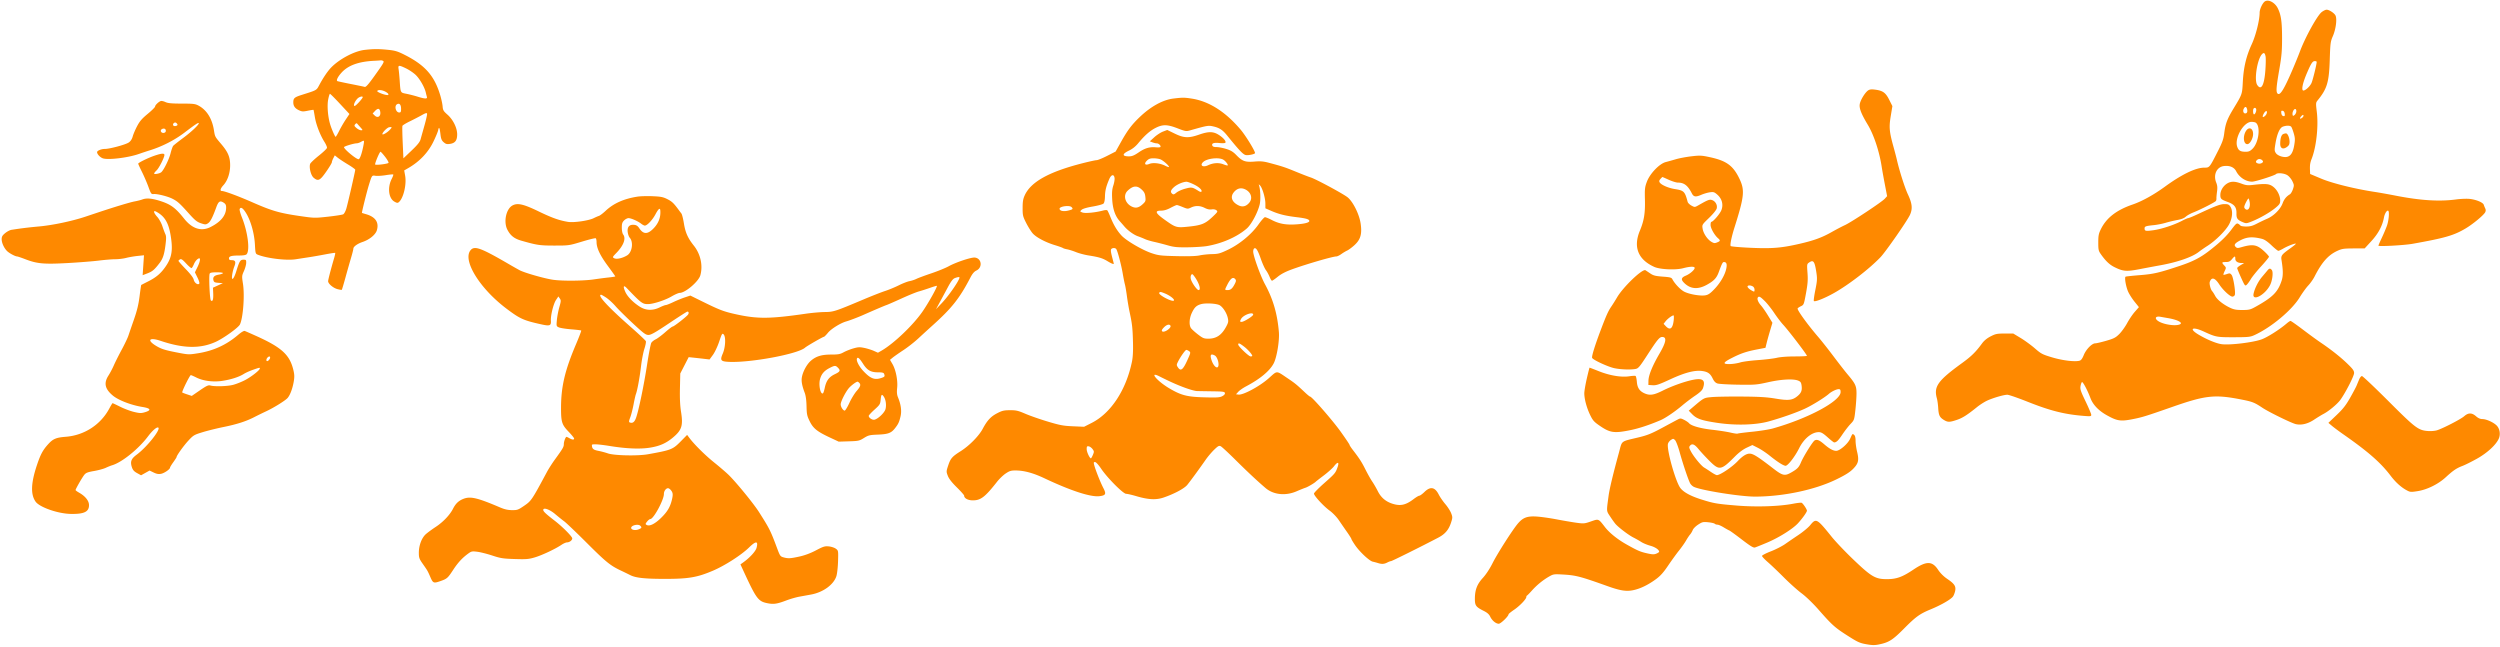 <svg xmlns="http://www.w3.org/2000/svg" width="1256" height="325" fill="none"><path fill="#FE8900" fill-rule="evenodd" d="M1137.94.674c-1.19.708-2.7 3.901-2.7 5.706 0 3.765-1.91 11.401-3.95 15.815-2.77 5.981-4.1 11.588-4.49 18.832-.34 6.462-.25 6.192-4.74 13.617-3.14 5.185-4.01 7.53-4.61 12.368-.35 2.789-.95 4.523-2.9 8.37-4.55 8.983-4.44 8.843-7.07 8.843-4.37 0-11.3 3.345-19.91 9.618-5.56 4.043-11.43 7.291-16.07 8.88-8.16 2.795-13.21 6.707-16.01 12.393-1.13 2.306-1.31 3.247-1.31 6.713 0 3.642.12 4.21 1.29 5.87 2.39 3.397 4.33 5.248 6.78 6.471 4.4 2.202 6.07 2.338 12.76 1.043 3.27-.635 7.89-1.5 10.26-1.924 8.7-1.558 16.14-4.14 19.42-6.746.91-.717 2.85-2.071 4.33-3.008 4.19-2.668 9.39-7.88 10.97-10.994 1.65-3.241 1.87-6.729.55-8.733-.7-1.067-1.17-1.27-2.93-1.27-2.14 0-4.61.928-13.3 4.994-2.41 1.127-4.63 2.049-4.94 2.05-.3 0-1.72.612-3.14 1.358-3.92 2.06-10.28 4.152-14.32 4.714-3.92.545-4.47.434-4.47-.904 0-1.03.59-1.239 4.7-1.653 1.68-.17 4.35-.7 5.94-1.179 1.6-.479 4.24-1.112 5.88-1.405 1.94-.348 3.39-.918 4.15-1.638.65-.608 2.34-1.559 3.76-2.115 3.61-1.411 10.97-5.161 11.4-5.803.19-.292.31-.849.27-1.236-.04-.388.09-1.917.29-3.399.28-2.083.19-3.139-.42-4.657-1.54-3.856.26-7.753 3.8-8.228 2.93-.393 5.19.544 6.24 2.59 1.6 3.105 4.87 5.242 8.04 5.242 1.55 0 11.2-3.06 11.95-3.789.79-.773 4.08-.473 5.69.52.85.527 1.99 1.873 2.54 2.998.92 1.913.94 2.172.29 4.09-.39 1.128-1.06 2.261-1.5 2.52-1.77 1.052-2.92 2.46-3.66 4.505-1.07 2.963-4.44 6.348-7.72 7.755a94.292 94.292 0 0 0-5.34 2.543c-2.02 1.057-3.3 1.396-5.26 1.396-1.42 0-2.72-.21-2.88-.467-.15-.257-.67-.674-1.14-.926-.73-.389-1.23.036-3.26 2.758-2.68 3.611-5.92 6.698-11.52 11.008-4.29 3.29-8.01 5.203-14.17 7.267-10.74 3.597-13.49 4.243-20.41 4.787-3.74.294-6.99.646-7.21.783-.61.377.13 4.792 1.23 7.394.55 1.276 2 3.573 3.23 5.107l2.24 2.787-2.05 2.34c-1.13 1.287-2.87 3.849-3.86 5.693-1 1.845-2.77 4.305-3.93 5.467-1.83 1.831-2.71 2.285-6.58 3.405-2.46.711-4.94 1.292-5.52 1.291-1.65-.001-4.59 2.996-5.76 5.882-.76 1.868-1.36 2.657-2.17 2.86-2.45.615-8.49-.127-13.7-1.683-4.92-1.47-5.54-1.792-8.69-4.53-1.87-1.621-5.08-3.963-7.13-5.204l-3.74-2.256-4.3.005c-3.84.005-4.58.154-7.05 1.414-1.817.929-3.282 2.126-4.301 3.516-3.186 4.346-5.341 6.467-10.031 9.874-12.298 8.934-14.343 11.817-12.665 17.853.256.92.547 3.053.647 4.74.216 3.654.701 4.687 2.81 5.99 1.986 1.226 2.893 1.226 6.54-.002 2.885-.971 5.184-2.431 10.207-6.483 1.42-1.145 3.69-2.589 5.044-3.209 3.059-1.398 8.379-2.942 10.139-2.942.73 0 5.27 1.572 10.11 3.494 11.43 4.547 18.49 6.334 28.16 7.124 3.53.287 3.88.24 3.88-.52 0-.46-1.28-3.494-2.84-6.742-2.46-5.101-2.81-6.146-2.55-7.68.17-.977.49-1.89.72-2.031.46-.285 2.77 4.06 4.24 7.983 1.26 3.384 4.11 6.369 8.3 8.7 5.13 2.855 6.89 3.125 12.81 1.963 4.93-.965 6.72-1.518 19.97-6.157 16.81-5.885 21.36-6.374 34.77-3.742 5.54 1.085 6.57 1.49 10.58 4.161 3.21 2.144 14.73 7.774 16.82 8.222 2.83.611 6.01-.173 9.15-2.26 1.61-1.072 3.74-2.373 4.73-2.89 2.68-1.399 6.92-4.937 8.45-7.054 2.6-3.591 6.9-11.99 6.9-13.474 0-1.188-.62-2.049-3.39-4.722-3.5-3.377-8.25-7.125-13.49-10.658-1.66-1.119-5.63-4.009-8.81-6.423-3.19-2.414-6-4.389-6.25-4.389s-1.15.6-2 1.334c-3.41 2.946-9.49 6.804-12.47 7.918-4.22 1.57-16 3.002-20.12 2.443-2.73-.369-7.61-2.399-11.72-4.874-4.95-2.976-2.97-4.109 2.65-1.519 6.15 2.831 6.59 2.917 15.21 2.9 7.23-.013 8.21-.114 10.28-1.056 8.42-3.825 18.87-12.54 22.79-19.006 1.3-2.128 3.22-4.798 4.29-5.933 1.06-1.135 2.48-3.142 3.15-4.46 3.63-7.157 6.81-10.767 11.36-12.898 2.38-1.108 3.22-1.238 8.25-1.266l5.6-.032 3.32-3.618c3.49-3.784 5.57-7.677 6.35-11.883.39-2.087 1.6-3.932 2.19-3.344.6.6.21 4.909-.67 7.4-.5 1.421-1.67 4.196-2.61 6.168-.93 1.972-1.69 3.734-1.69 3.917 0 .522 12.97-.182 17.15-.93 16.49-2.953 20.76-4.196 26.82-7.815 3.57-2.134 8.85-6.521 9.66-8.019.34-.653.36-1.264.03-1.949-.26-.548-.6-1.378-.75-1.843-.36-1.131-3.66-2.521-6.92-2.918-1.49-.181-4.57-.065-7.05.265-8.32 1.108-17.77.521-30.01-1.864-3.75-.73-8.51-1.582-10.58-1.894-10.02-1.511-21.51-4.352-27.07-6.693l-5.59-2.352-.07-1.71c-.12-2.714.06-3.928.85-5.935 2.33-5.953 3.47-16.312 2.57-23.586-.53-4.345-.51-4.61.41-5.745 4.78-5.872 5.73-9.046 6.1-20.441.27-8.38.37-9.104 1.59-11.93 1.51-3.475 2.15-8.677 1.27-10.316-.66-1.243-3.19-2.871-4.45-2.873-.49-.001-1.59.527-2.44 1.173-2.24 1.706-8.31 12.695-10.98 19.88-.74 1.978-2.43 6.123-3.76 9.212-4.19 9.75-6.16 12.934-7.38 11.929-.92-.77-.78-3.038.79-12.073 1.18-6.861 1.4-9.379 1.4-15.965-.01-8.132-.5-11.552-2.14-14.856-1.43-2.878-4.59-4.597-6.43-3.5zM183.12 25.079c-5.103.596-12.702 4.622-16.801 8.9-1.772 1.851-3.996 5.141-5.943 8.796-1.408 2.64-1.115 2.476-8.578 4.836-3.807 1.204-4.386 1.675-4.441 3.616-.055 1.952.77 3.182 2.773 4.132 1.557.739 2.095.77 4.531.268 1.519-.314 2.806-.505 2.859-.425.052.08.35 1.7.662 3.6.629 3.83 2.655 9.085 4.822 12.499.78 1.228 1.352 2.575 1.271 2.993-.081.419-1.936 2.187-4.123 3.93-2.186 1.743-4.129 3.583-4.317 4.09-.647 1.748.336 5.767 1.695 6.936 2.275 1.955 3.2 1.519 6.35-2.992 1.564-2.24 2.843-4.363 2.843-4.719 0-.356.331-1.287.736-2.069l.735-1.421 1.497 1.2c.823.66 3.135 2.186 5.138 3.39 2.003 1.205 3.642 2.391 3.642 2.637 0 .746-3.739 17.026-4.495 19.567-.388 1.306-1.086 2.578-1.551 2.826-.465.249-3.913.788-7.664 1.199-6.756.74-6.89.736-14.763-.42-9.638-1.414-13.544-2.558-23.125-6.772-7.141-3.141-14.081-5.712-15.42-5.712-1.072 0-.741-1.252.768-2.903 2.109-2.307 3.399-6.108 3.397-10.01-.001-4.123-1.039-6.604-4.447-10.63-3.259-3.848-3.16-3.66-3.708-7.06-.937-5.81-3.606-10.066-7.704-12.283-1.67-.904-2.613-1.018-8.459-1.025-5.084-.006-6.947-.18-8.199-.771-.89-.42-1.948-.649-2.35-.51-1.103.386-2.844 2.078-2.844 2.766 0 .335-1.663 1.984-3.695 3.664-2.915 2.41-4.048 3.728-5.361 6.235-.915 1.75-1.901 4.068-2.19 5.152-.343 1.287-1.017 2.322-1.942 2.98-1.523 1.084-9.572 3.265-12.047 3.265-1.785 0-3.9.876-3.9 1.615 0 .97 1.362 2.478 2.764 3.058 2.422 1.002 12.64-.195 18.146-2.125a177.31 177.31 0 0 1 5.406-1.801c6.226-1.903 12.588-5.142 17.622-8.972 5.287-4.023 6.832-5.06 7.112-4.78.493.492-3.39 4.22-7.777 7.471-2.477 1.836-4.745 3.629-5.039 3.984-.294.356-.888 2.054-1.32 3.773-.765 3.042-3.425 8.439-4.667 9.469-.852.706-3.582 1.207-3.582.657 0-.246.556-.958 1.236-1.585 1.219-1.124 3.934-6.475 3.934-7.755 0-.917-1.419-.826-4.785.307-3.32 1.117-8.37 3.58-8.38 4.086-.005.19.836 2.036 1.869 4.102 1.032 2.066 2.493 5.447 3.246 7.513 1.302 3.573 1.435 3.75 2.712 3.641 1.781-.154 6.981 1.153 9.332 2.343 2.572 1.304 3.645 2.262 8.11 7.241 3.238 3.61 4.242 4.43 6.233 5.091 2.21.733 2.454.734 3.56.01 1.199-.785 2.258-2.829 4.142-7.994 1.127-3.087 1.89-3.558 3.773-2.325.93.609 1.2 1.175 1.192 2.495-.023 3.85-2.617 7.077-7.794 9.694-4.678 2.365-9.23.933-13.307-4.188-4.202-5.276-6.564-7.071-11.444-8.695-4.537-1.51-7.366-1.787-9.59-.939-.727.278-2.482.721-3.898.984-2.192.406-9.865 2.718-17.866 5.382-1.163.387-4.23 1.41-6.814 2.274-6.68 2.232-16.418 4.286-23.261 4.907-5.164.469-8.816.915-13.875 1.697-.783.12-2.21.868-3.172 1.66-1.406 1.159-1.75 1.762-1.75 3.07 0 1.903 1.323 4.694 2.891 6.101 1.195 1.072 3.98 2.533 4.828 2.533.29 0 2.187.639 4.218 1.42 5.868 2.258 9.258 2.563 21.169 1.907 5.699-.314 12.785-.875 15.746-1.245 2.962-.371 6.671-.674 8.243-.674s4.012-.297 5.424-.661c1.41-.363 4.009-.812 5.773-.997l3.207-.337-.336 5.008-.335 5.008 2.532-.975c2.393-.92 3.43-1.813 5.952-5.117 1.68-2.202 2.375-4.294 2.97-8.936.438-3.406.43-4.576-.035-5.577-.324-.697-1.01-2.534-1.523-4.082-.514-1.548-1.653-3.608-2.53-4.58-1.905-2.106-2.193-3.519-.54-2.644 4.095 2.166 6.09 5.354 7.15 11.423 1.325 7.596.793 11.343-2.256 15.87-2.384 3.542-4.754 5.608-8.77 7.646-1.938.984-3.585 1.831-3.659 1.883-.074.051-.448 2.603-.832 5.671-.515 4.113-1.258 7.182-2.829 11.683a802.865 802.865 0 0 0-2.818 8.184c-.379 1.144-1.896 4.314-3.372 7.043-1.477 2.73-3.234 6.231-3.906 7.781-.671 1.549-1.891 3.862-2.71 5.14-2.44 3.8-1.802 6.715 2.198 10.061 2.8 2.343 9.215 4.812 14.868 5.723 4.2.677 4.63 1.651 1.177 2.664-1.82.534-2.565.511-5.4-.165-1.81-.432-4.925-1.6-6.922-2.596-1.997-.996-3.73-1.81-3.85-1.81-.119 0-.872 1.227-1.672 2.729-4.325 8.106-12.56 13.439-21.861 14.157-4.815.371-6.403 1.041-8.83 3.726-2.68 2.964-3.818 5.073-5.605 10.378-3.064 9.099-3.283 14.862-.703 18.497 1.977 2.784 11.108 5.993 17.487 6.144 6.877.164 9.422-1.07 9.332-4.524-.056-2.126-1.914-4.418-4.985-6.149-.969-.547-1.762-1.138-1.762-1.315 0-.544 3.348-6.374 4.405-7.672.815-.999 1.717-1.349 4.888-1.893 2.14-.368 4.782-1.088 5.874-1.6 1.092-.512 2.514-1.084 3.16-1.271 4.881-1.411 13.25-8.131 18.032-14.479 2.35-3.12 4.633-5.038 5.256-4.415 1.113 1.112-5.953 9.896-10.912 13.564-2.776 2.054-3.328 3.501-2.408 6.305.459 1.396 1.09 2.109 2.607 2.945l2.002 1.103 2.135-1.193 2.137-1.193 2.027.984c1.497.727 2.47.902 3.72.668 1.662-.312 4.54-2.301 4.54-3.138 0-.235.74-1.456 1.644-2.714.905-1.259 1.645-2.417 1.645-2.575 0-.747 3.549-5.697 5.918-8.254 2.508-2.706 2.885-2.929 7.175-4.243 2.491-.763 7.261-1.941 10.599-2.618 6.578-1.335 11.258-2.843 15.311-4.936a218.757 218.757 0 0 1 6.109-2.985c3.65-1.71 9.101-5.073 10.512-6.486 1.233-1.234 2.519-4.48 3.163-7.979.462-2.514.46-3.688-.01-5.785-1.777-7.937-5.729-11.645-18.612-17.466-2.836-1.28-5.491-2.446-5.9-2.59-.464-.164-1.762.605-3.451 2.046-5.839 4.978-12.322 7.935-20.096 9.165-4.708.746-4.746.744-11.235-.538-5.227-1.032-7.09-1.623-9.454-2.996-5.147-2.99-3.952-4.697 1.907-2.723 11.504 3.876 20.016 4.032 27.742.507 3.973-1.812 11.377-7.133 12.145-8.728 1.591-3.303 2.438-14.566 1.533-20.378-.602-3.867-.586-4.084.472-6.437.602-1.339 1.114-3.174 1.138-4.078.04-1.518-.063-1.643-1.349-1.643-1.632 0-2.059.684-3.644 5.841-1.281 4.169-2.567 5.202-2.032 1.632.188-1.25.662-3.073 1.053-4.051.913-2.277.554-3.187-1.254-3.187-1.082 0-1.425-.213-1.425-.884 0-1.11 1.219-1.449 5.23-1.457 2.083-.005 3.294-.224 3.658-.662 1.715-2.065.544-11.168-2.373-18.446-.776-1.939-1.298-3.822-1.158-4.186.508-1.323 1.661-.6 3.276 2.057 2.342 3.852 4.1 10.138 4.404 15.749.241 4.437.298 4.633 1.478 5.099 4.627 1.829 14.388 2.997 19.005 2.275 1.853-.29 4.85-.75 6.659-1.022 1.809-.271 5.475-.912 8.147-1.424 2.671-.512 4.938-.85 5.038-.751.099.1-.127 1.226-.503 2.503-1.608 5.468-3.049 11.007-3.049 11.721 0 1.252 2.521 3.397 4.673 3.977 1.1.295 2.091.448 2.201.338.11-.11.95-2.923 1.866-6.252a602.88 602.88 0 0 1 2.807-9.878c.628-2.104 1.141-4.149 1.141-4.544 0-1.011 2.014-2.476 4.609-3.352 3.505-1.184 6.526-3.657 7.196-5.891 1.176-3.922-.699-6.715-5.418-8.066-1.057-.303-1.99-.598-2.071-.655-.175-.121 2.436-10.631 3.49-14.048 1.505-4.882 1.507-4.885 3.289-4.596.887.144 3.211.003 5.165-.312 1.954-.315 3.657-.469 3.783-.343.127.126-.226 1.122-.783 2.213-2.192 4.294-1.568 9.723 1.309 11.397 1.273.741 1.664.791 2.267.291 2.311-1.916 3.977-8.891 3.177-13.299l-.477-2.633 2.152-1.246c5.562-3.222 9.859-7.74 12.481-13.124 1.182-2.43 2.278-5.056 2.434-5.837.399-1.992.749-1.377 1.149 2.016.279 2.363.59 3.129 1.639 4.03 1.078.927 1.613 1.062 3.21.812 2.544-.4 3.537-1.722 3.55-4.725.014-3.28-2.043-7.463-4.91-9.985-1.958-1.722-2.255-2.23-2.403-4.114-.094-1.182-.621-3.67-1.173-5.53-2.908-9.797-7.573-15.131-17.757-20.301-3.578-1.817-4.859-2.212-8.37-2.58-4.705-.495-7.493-.488-11.949.033zm955.12 3.382c.15.843.1 3.973-.13 6.957-.56 7.5-2.12 10.259-4.09 7.248-1.64-2.498.04-13.077 2.46-15.495.93-.93 1.41-.58 1.76 1.29zM192.287 30.51c.968.371.676.903-4.292 7.836-2.891 4.035-4.179 5.476-4.748 5.312-.43-.123-3.636-.787-7.125-1.475-3.49-.69-6.483-1.337-6.653-1.44-.614-.37.218-2.095 1.974-4.087 3.334-3.785 8.657-5.74 16.662-6.117 1.55-.073 2.961-.173 3.133-.222.173-.049.645.038 1.049.193zm971.613.573c0 1.279-1.98 9.31-2.63 10.691-.99 2.08-3.86 4.386-4.39 3.528-.57-.924.22-4.149 2.08-8.5 2.16-5.043 2.86-6.104 4.01-6.104.51 0 .93.173.93.385zm-959.818 3.325c1.551.749 3.712 2.222 4.803 3.273 1.999 1.926 4.42 6.143 5.02 8.747.179.775.435 1.778.569 2.23.327 1.099-.926 1.075-4.655-.09-1.604-.5-4.133-1.149-5.619-1.44-3.087-.608-2.967-.374-3.39-6.57-.15-2.195-.397-4.783-.549-5.752-.342-2.185.038-2.225 3.821-.398zM938.506 45.45c-1.579 1.138-3.821 4.833-4.164 6.86-.351 2.08.758 4.934 4.019 10.345 3.05 5.058 5.823 13.42 6.999 21.102.257 1.678.976 5.693 1.598 8.921l1.13 5.87-1.232 1.348c-1.534 1.678-16.84 11.791-20.03 13.235-1.293.585-4.248 2.134-6.568 3.444-4.912 2.772-8.825 4.21-15.989 5.873-9.165 2.129-13.935 2.524-24.671 2.045-5.298-.236-9.838-.627-10.088-.87-.447-.433.401-4.625 1.893-9.345 4.943-15.643 5.254-18.693 2.489-24.478-3.154-6.598-6.505-9.039-14.891-10.844-4.118-.886-4.983-.927-9.233-.428-2.58.301-6.069.956-7.754 1.452a209.588 209.588 0 0 1-5.158 1.449c-3.159.823-7.924 5.785-9.448 9.84-1.032 2.75-1.131 3.633-.996 8.895.179 6.932-.423 10.661-2.545 15.769-3.404 8.19-.9 14.482 7.223 18.151 2.918 1.318 10.678 1.678 14.506.673 3.537-.929 5.807-.984 5.807-.142 0 .927-2.354 2.993-4.368 3.834-2.287.955-2.615 1.865-1.213 3.367 3.169 3.393 7.031 3.821 11.638 1.29 3.592-1.973 4.932-3.377 6.005-6.29 1.627-4.42 2.006-5.165 2.623-5.165 1.258 0 1.641.94 1.245 3.057-.597 3.196-2.88 7.225-5.897 10.409-2.161 2.281-3.15 2.975-4.622 3.243-2.608.474-8.536-.591-10.904-1.96-1.884-1.09-4.62-4.021-5.703-6.111-.443-.855-1.097-1.031-4.879-1.313-3.654-.272-4.672-.532-6.238-1.595a180.914 180.914 0 0 0-2.395-1.605c-1.462-.934-11.212 8.373-14.291 13.641-.855 1.462-2.157 3.538-2.893 4.612-1.562 2.279-2.531 4.443-5.434 12.134-2.837 7.516-4.483 12.868-4.192 13.626.383.997 7.886 4.483 11.157 5.184 3.213.688 8.279.866 10.73.376 1.308-.262 2.038-1.127 5.648-6.691 5.464-8.42 6.408-9.53 7.956-9.35 2.103.243 1.595 2.77-1.698 8.434-3.526 6.063-5.45 10.803-5.499 13.541l-.037 2.113 2.146.14c1.816.118 3.172-.336 8.839-2.963 7.298-3.383 12.342-4.699 16.025-4.182 2.869.403 4.084 1.262 5.287 3.734.726 1.493 1.421 2.214 2.45 2.54.79.251 5.455.518 10.365.594 8.427.13 9.273.06 15.038-1.233 6.656-1.492 12.69-1.812 15.134-.8 1.183.49 1.478.927 1.69 2.503.324 2.417-.153 3.659-2.002 5.214-2.566 2.156-4.558 2.395-11.006 1.319-4.459-.745-8.145-.97-16.974-1.036-6.203-.047-13.005.075-15.116.269-4.109.38-3.824.224-9.994 5.462l-1.614 1.37 1.739 1.779c2.26 2.313 4.76 3.166 12.768 4.356 9.096 1.352 19.118 1.066 25.61-.731 6.433-1.78 13.748-4.349 18.18-6.384 3.597-1.652 9.997-5.604 12.13-7.488 1.334-1.18 3.78-2.35 4.911-2.35.765 0 .963.302.963 1.463 0 4.54-16.296 13.29-34.07 18.293-1.809.509-6.44 1.245-10.29 1.635-3.851.39-7.173.815-7.381.943-.209.13-1.816-.101-3.572-.513-1.756-.411-5.869-1.047-9.141-1.414-5.979-.67-10.605-1.981-11.717-3.32-.329-.397-1.417-1.138-2.417-1.648-1.619-.825-1.957-.854-3.086-.269-.697.362-4.228 2.253-7.847 4.203-5.405 2.914-7.501 3.769-11.748 4.794-9.503 2.294-8.397 1.47-10.034 7.473-3.122 11.443-4.805 18.475-5.287 22.088-1.068 8.006-1.13 7.289.889 10.366 1.017 1.549 2.248 3.249 2.736 3.776 1.746 1.886 6.509 5.474 8.824 6.646 1.296.656 3.106 1.681 4.024 2.278.917.596 2.937 1.435 4.487 1.862 2.513.693 4.465 2.023 4.465 3.041 0 .198-.63.621-1.401.94-1.145.474-2 .444-4.691-.163-3.442-.777-4.648-1.298-10.219-4.417-4.593-2.572-8.662-5.841-10.939-8.79-3.289-4.26-3.087-4.179-7.013-2.808-3.218 1.123-3.627 1.161-7.248.666-2.11-.289-6.692-1.071-10.181-1.74-3.489-.668-8.068-1.299-10.174-1.403-4.5-.223-6.544.563-9.06 3.482-2.593 3.008-10.329 15.11-12.784 19.998-1.42 2.827-3.297 5.676-4.856 7.371-2.924 3.179-4.009 6.043-4.009 10.584 0 3.326.528 4.031 4.516 6.024 1.696.848 2.631 1.683 3.181 2.842.945 1.99 2.855 3.574 4.309 3.574 1.003 0 4.911-3.775 4.911-4.744 0-.213 1.246-1.231 2.768-2.264 2.841-1.928 6.16-5.387 6.16-6.42 0-.319.159-.65.353-.737.193-.086 1.298-1.213 2.454-2.504 2.47-2.759 5.479-5.216 8.592-7.017 2.087-1.207 2.51-1.278 6.344-1.073 7.145.382 8.993.854 23.141 5.9 6.316 2.253 9.325 2.725 12.796 2.008 3.573-.737 7.483-2.629 11.447-5.537 2.24-1.643 3.754-3.332 6.085-6.785 1.706-2.528 4.166-5.926 5.467-7.55 1.3-1.625 2.906-3.905 3.569-5.067.663-1.162 1.579-2.535 2.036-3.052.457-.516 1.051-1.522 1.322-2.234.271-.716 1.494-1.941 2.733-2.738 2.054-1.323 2.477-1.421 5.041-1.168 1.54.152 3.009.487 3.266.743.257.257.877.467 1.378.467.502 0 1.887.595 3.078 1.322 1.192.727 2.484 1.443 2.872 1.591.388.147 3.222 2.197 6.299 4.556 4.293 3.29 5.823 4.219 6.579 3.996.542-.16 3.311-1.272 6.154-2.471 5.853-2.468 12.754-6.785 15.421-9.649 2.163-2.322 4.551-5.66 4.551-6.362 0-.737-2.013-3.722-2.689-3.987-.315-.124-2.218.092-4.229.478-7.087 1.365-18.609 1.735-28.462.913-9.985-.833-11.368-1.072-17.722-3.072-5.321-1.676-8.917-3.642-10.492-5.737-2.424-3.226-6.945-19.354-6.227-22.213.158-.629.826-1.496 1.485-1.927 1.131-.741 1.247-.735 2.093.111.495.495 1.529 3.207 2.311 6.061 1.531 5.592 4.321 13.87 5.272 15.645.325.607 1.127 1.377 1.782 1.71 3.422 1.743 23.435 4.951 30.797 4.938 14.192-.025 30.08-3.388 40.883-8.654 4.475-2.182 6.705-3.578 8.335-5.219 2.733-2.753 3.111-4.337 2.067-8.662-.423-1.749-.768-4.232-.768-5.52 0-1.524-.25-2.547-.716-2.934-.862-.714-.81-.765-2.038 1.957-1.138 2.52-5.194 6.035-6.964 6.035-1.527 0-3.4-1.017-5.976-3.245-2.471-2.136-3.665-2.625-4.86-1.986-.926.495-5.651 8.081-6.902 11.083-1.023 2.455-1.826 3.285-4.852 5.014-3.312 1.894-4.329 1.662-9.187-2.092-7.578-5.857-9.978-7.366-11.719-7.366-1.655 0-3.599 1.222-6.029 3.79-2.813 2.972-8.828 7.01-10.442 7.01-.353 0-1.649-.687-2.879-1.526-1.23-.84-2.8-1.858-3.488-2.264-1.536-.907-5.245-5.432-6.704-8.178-.909-1.713-.98-2.149-.457-2.78 1.077-1.295 2.27-.825 4.357 1.718 1.113 1.356 3.561 3.997 5.44 5.869 4.983 4.964 5.85 4.814 12.834-2.23 1.942-1.959 4.048-3.532 5.877-4.391l2.851-1.339 2.783 1.407c1.531.773 4.158 2.515 5.838 3.871 3.966 3.199 7.021 5.147 8.074 5.147 1.144 0 4.73-4.65 6.804-8.823 2.392-4.817 6.37-8.08 9.847-8.08 1.22 0 2.178.556 4.451 2.582 1.594 1.421 3.065 2.583 3.269 2.583 1.141 0 2.093-.909 4.097-3.91 1.225-1.835 3.082-4.235 4.128-5.332 1.869-1.962 1.911-2.081 2.467-7.081.311-2.796.562-6.554.558-8.35-.009-3.705-.55-4.858-4.457-9.486-1.292-1.53-4.464-5.599-7.048-9.041-2.585-3.442-6.076-7.861-7.758-9.82-5.229-6.088-10.335-13.116-10.335-14.225 0-.212.71-.723 1.577-1.137 1.559-.742 1.589-.816 2.648-6.585.869-4.735 1.01-6.662.748-10.231-.31-4.222-.281-4.427.746-5.146 2.238-1.567 2.875-.693 3.743 5.138.443 2.981.374 4.075-.548 8.637-.58 2.873-.913 5.365-.741 5.538.55.549 5.411-1.384 10.09-4.012 7.428-4.172 17.74-12.112 23.378-18.001 2.64-2.757 13.456-18.3 14.816-21.291 1.388-3.054 1.132-5.66-1.004-10.215-1.612-3.438-4.4-12.206-5.634-17.724-.203-.903-.923-3.65-1.601-6.104-2.157-7.805-2.348-9.915-1.414-15.58l.827-5.014-1.612-3.202c-1.81-3.599-3.22-4.588-7.25-5.086-1.737-.215-2.612-.101-3.357.436zm-744.582.776c1.036.63 1.43 1.129 1.13 1.428-.571.57-5.91-1.331-5.517-1.966.463-.75 2.731-.47 4.387.538zM170.842 52.2l4.717 5.069-1.865 2.796c-1.025 1.538-2.518 4.117-3.317 5.73-.8 1.615-1.593 2.935-1.762 2.935-.347 0-2.134-4.143-2.824-6.548-1.087-3.784-1.495-9.1-.93-12.093.308-1.627.717-2.958.911-2.958.194 0 2.475 2.281 5.07 5.069zm11.389-3.387c0 .637-3.458 4.422-4.04 4.422-.844 0-.052-2.16 1.333-3.639.89-.949 2.707-1.475 2.707-.783zm407.424.68c-5.379.632-11.421 3.93-17.031 9.293-4.089 3.908-6.149 6.65-9.497 12.64l-2.631 4.706-4.246 2.169c-2.335 1.192-4.723 2.168-5.306 2.168-.584 0-3.902.728-7.374 1.619-16.611 4.26-25.65 9.292-28.722 15.99-.855 1.863-1.077 3.178-1.081 6.381-.004 3.76.119 4.278 1.817 7.621 1.002 1.973 2.482 4.32 3.29 5.217 1.808 2.009 6.44 4.456 11.108 5.867 1.934.585 3.729 1.228 3.987 1.427.258.2 1.239.501 2.179.67.94.169 2.949.806 4.464 1.415 1.516.61 4.341 1.358 6.28 1.663 5.216.82 7.041 1.373 9.523 2.885 1.925 1.173 3.186 1.672 3.157 1.247-.005-.064-.402-1.632-.884-3.484-.626-2.41-.731-3.51-.368-3.873.686-.685 2.057-.642 2.524.079.664 1.026 2.494 7.955 3.193 12.091.371 2.196.877 4.731 1.124 5.635.247.904.697 3.545 1.001 5.869.302 2.325.935 6.022 1.406 8.217 1.238 5.781 1.458 7.778 1.644 14.94.113 4.351-.051 7.486-.507 9.712-2.93 14.285-10.564 25.91-20.233 30.813l-3.824 1.94-5.575-.24c-4.84-.208-6.502-.517-12.623-2.351-3.877-1.162-8.952-2.929-11.278-3.929-3.686-1.583-4.682-1.814-7.754-1.8-3.02.015-3.937.23-6.412 1.508-3.223 1.664-5.031 3.607-7.279 7.822-1.931 3.62-6.725 8.494-11.045 11.229-4.362 2.762-5.111 3.62-6.315 7.237-.976 2.93-.981 3.074-.181 5.166.56 1.466 2.001 3.316 4.514 5.797 2.031 2.005 3.692 3.873 3.692 4.151 0 1.347 1.907 2.385 4.384 2.385 3.953 0 6.126-1.674 12.186-9.391 1.116-1.421 3.049-3.269 4.296-4.109 1.898-1.278 2.697-1.524 4.915-1.518 4.338.014 8.871 1.24 14.617 3.956 13.259 6.265 23.231 9.503 27.594 8.958 3.201-.4 3.506-1.079 1.887-4.196-1.38-2.657-3.757-8.622-4.482-11.245-.412-1.49-.367-1.707.347-1.707.492 0 1.74 1.361 3.122 3.404 3.141 4.643 11.038 12.561 12.527 12.561.62 0 2.914.527 5.097 1.172 5.994 1.77 9.869 1.977 13.604.727 5.274-1.766 10.463-4.523 11.983-6.368 1.536-1.865 6.177-8.201 9.279-12.67 1.077-1.549 2.997-3.814 4.268-5.033 2.011-1.927 2.442-2.149 3.311-1.707.549.28 3.796 3.284 7.214 6.676 6.155 6.109 11.003 10.647 15.249 14.276 4.015 3.432 10.078 4.068 15.66 1.643 1.809-.785 3.815-1.588 4.458-1.783 1.064-.322 4.609-2.418 5.175-3.06.13-.146 1.938-1.551 4.018-3.123 2.08-1.571 4.364-3.619 5.076-4.551 1.844-2.417 2.751-2.292 1.871.259-1.065 3.089-1.261 3.326-6.723 8.153-2.85 2.517-5.181 4.894-5.181 5.283 0 1.084 4.804 6.305 7.855 8.537 1.575 1.153 3.554 3.215 4.685 4.881a505.277 505.277 0 0 0 4.105 5.939c1.18 1.679 2.147 3.222 2.149 3.43.001.208.828 1.593 1.837 3.077 2.278 3.352 7.186 7.951 8.88 8.32.698.152 1.882.47 2.631.707 1.915.606 3.128.534 4.683-.276.74-.386 1.59-.702 1.887-.702.474 0 15.189-7.312 23.748-11.801 3.452-1.81 5.283-3.999 6.456-7.72.733-2.322.732-2.619-.005-4.55-.435-1.135-1.75-3.189-2.924-4.563-1.174-1.375-2.65-3.516-3.28-4.758-1.949-3.843-4.198-4.265-7.2-1.354-1.066 1.033-2.224 1.878-2.574 1.878-.35 0-1.622.752-2.826 1.67-4.083 3.116-6.798 3.676-10.97 2.265-3.231-1.094-5.519-3.104-7.077-6.221-.749-1.496-1.998-3.654-2.777-4.795-.779-1.142-2.312-3.859-3.406-6.038-1.93-3.845-2.975-5.467-6.374-9.889-.892-1.162-1.628-2.3-1.635-2.529-.006-.229-2.004-3.205-4.44-6.614-4.023-5.629-14.476-17.621-15.359-17.621-.2 0-1.317-.898-2.482-1.996-4.376-4.122-5.061-4.683-8.812-7.206-5.936-3.992-5.039-3.993-9.545.012-4.461 3.967-12.752 8.446-15.117 8.167l-1.283-.151 1.14-1.264c.627-.695 2.409-1.933 3.96-2.75 7.033-3.708 11.902-7.772 13.853-11.564 1.554-3.021 2.941-11.407 2.587-15.647-.766-9.196-2.912-16.588-6.984-24.052-2.245-4.115-5.913-14.28-5.924-16.419-.004-.695.224-1.407.508-1.581.894-.553 1.814.896 3.315 5.221.802 2.309 1.951 4.859 2.554 5.668.604.809 1.446 2.341 1.872 3.404.426 1.064.966 1.934 1.2 1.934.234 0 1.54-.907 2.903-2.016 1.689-1.376 3.967-2.558 7.16-3.717 7.246-2.632 20.464-6.475 22.268-6.475.46 0 1.555-.519 2.433-1.154.879-.634 2.232-1.448 3.007-1.808.775-.361 2.424-1.585 3.664-2.721 3.094-2.833 3.884-5.654 3.078-10.986-.684-4.527-3.769-10.735-6.441-12.966-2.035-1.697-15.943-9.204-18.628-10.054-1.034-.327-4.312-1.595-7.284-2.817-5.539-2.277-6.883-2.725-13.393-4.464-3.065-.819-4.462-.947-7.565-.693-4.636.379-6.119-.15-9.113-3.246-1.63-1.686-2.793-2.393-5.102-3.106-1.644-.508-3.82-.923-4.835-.923-1.258 0-1.936-.239-2.133-.751-.446-1.16.764-1.585 3.657-1.282 1.51.157 2.76.081 2.92-.178.449-.725-1.039-2.473-3.358-3.942-2.749-1.742-5.101-1.766-9.871-.103-5.246 1.83-7.607 1.73-12.212-.512l-3.775-1.837-2.145.818c-1.18.45-3.151 1.734-4.382 2.854l-2.236 2.035 1.323.51c.727.28 1.69.51 2.138.51.927 0 1.943.867 1.943 1.659 0 .355-.836.462-2.532.322-3.05-.253-5.391.456-8.456 2.56-2.621 1.8-3.737 2.164-5.982 1.95-2.414-.23-1.985-1.373 1.06-2.824 1.776-.846 3.327-2.08 4.699-3.74 3.249-3.932 5.941-6.296 8.796-7.726 3.562-1.783 5.839-1.726 11.017.276 3.823 1.479 4.286 1.557 6.109 1.04 8.849-2.513 9.266-2.585 11.766-2.026 3.014.674 4.696 1.758 6.851 4.415 6.227 7.677 8.122 9.675 9.447 9.966 1.258.276 4.687-.456 4.687-1 0-1.098-4.679-8.715-7.174-11.68-7.595-9.024-15.936-14.332-24.636-15.677-3.691-.571-4.529-.575-9.073-.04zM201.498 54.7c0 1.497-.165 1.821-.924 1.821-1.743 0-2.602-3.315-1.079-4.167 1.22-.681 2.003.236 2.003 2.346zm927.432.15c.33 1.311-.04 2.14-.95 2.14-.89 0-1.29-1.314-.71-2.381.66-1.233 1.31-1.137 1.66.242zm4.55-.09c.3.79-.44 2.7-1.05 2.7-.53 0-.67-2.471-.17-2.974.48-.483.97-.372 1.22.274zm-942.514 1.056c.624 2.482-1.098 3.85-2.758 2.19l-.994-.992 1.115-1.185c1.411-1.502 2.262-1.506 2.637-.013zm962.704.287c-.07.618-.49 1.398-.94 1.734-.7.527-.83.481-.96-.328-.19-1.221.76-2.98 1.47-2.726.31.11.5.703.43 1.32zm-15.55 1.977c-.54.534-1.11.843-1.26.685-.34-.337.64-2.33 1.38-2.819.97-.632.86 1.151-.12 2.133zm9.72-.927c.13 1.073-.01 1.297-.7 1.166-.54-.102-.92-.654-1.01-1.49-.13-1.074.01-1.298.7-1.167.54.103.92.654 1.01 1.491zm-934.562 5.792c-.789 2.794-1.664 5.925-1.944 6.958-.389 1.431-1.48 2.802-4.586 5.763l-4.076 3.884-.352-7.876c-.194-4.331-.258-8.128-.142-8.436.116-.309 1.754-1.313 3.642-2.233 1.887-.919 4.594-2.32 6.016-3.113 2.07-1.155 2.614-1.301 2.73-.735.08.39-.499 2.994-1.288 5.788zm943.322-3.77c-1.2.88-1.48.357-.42-.81.6-.662.95-.79 1.08-.395.11.32-.19.863-.66 1.205zM89.186 62.633c0 .613-1.54.99-2.033.498-.747-.747.573-2.07 1.39-1.392.354.293.643.696.643.894zm1044.024-1.046c2.61 1.659 1.67 9.946-1.5 13.105-1.26 1.259-1.92 1.551-3.51 1.551-2.6 0-3.59-.6-4.24-2.58-1.43-4.332 3.26-12.457 7.18-12.438.83.004 1.76.166 2.07.362zm-952.18 2.33c1.299 1.44 1.32 1.526.375 1.526-.551 0-1.588-.503-2.305-1.12-1.137-.977-1.221-1.219-.657-1.898.355-.427.773-.61.928-.405.155.204.902 1.058 1.659 1.897zm970.08-.234c.27.323.84 1.81 1.27 3.306.68 2.323.71 3.195.24 5.975-.6 3.569-1.69 5.36-3.53 5.822-1.83.46-4.82-.533-5.71-1.903-.71-1.073-.73-1.584-.19-4.794.8-4.845 2.14-7.884 3.73-8.464 1.77-.65 3.63-.625 4.19.058zm-955.289 1.572c-1.311 1.403-3.722 2.772-3.722 2.115 0-.868 2.397-3.276 3.423-3.44 1.518-.244 1.567-.03.299 1.325zm-112.51.43c0 .61-.366.984-1.059 1.083-1.253.178-2.006-1.198-1.006-1.841 1.02-.655 2.066-.271 2.066.758zm1045.109.058c-1.78 2.723-1.27 6.966.8 6.655 1.26-.188 2.73-2.937 2.73-5.092 0-2.888-2.06-3.8-3.53-1.563zm18.75 1.57c-1.03.416-1.59 2.164-1.59 4.981 0 2.252 1.41 2.934 3.3 1.592 1.12-.796 1.39-1.337 1.39-2.722-.01-1.817-.84-3.918-1.64-4.126-.26-.068-.92.056-1.46.275zM182.636 72.84c-.766 4.126-1.824 7.16-2.497 7.16-1.216 0-7.307-5.057-7.307-6.066 0-.418 4.907-1.906 6.375-1.932.5-.01 1.438-.32 2.084-.688 1.729-.988 1.796-.911 1.345 1.526zm10.856 5.966c1.088 1.408 1.852 2.765 1.697 3.014-.317.515-6.274 1.26-6.696.838-.337-.337 2.202-6.414 2.679-6.414.189 0 1.233 1.153 2.32 2.562zm389.436 1.223c1.368.516 4.377 3.148 4.377 3.83 0 .212-.86-.052-1.911-.588-2.507-1.278-6.099-1.692-7.967-.919-2.13.882-2.831-.025-1.244-1.611.941-.94 1.681-1.21 3.316-1.21 1.159 0 2.702.224 3.429.498zm31.369.044c1.182.538 2.885 2.63 2.475 3.04-.118.118-1.095-.139-2.172-.569-2.282-.913-5.11-.732-7.69.492-2.658 1.26-4.338.017-2.335-1.728 1.902-1.655 7.295-2.34 9.722-1.235zm522.553.816c.45.734-1.08 1.577-2.31 1.268-1.38-.346-1.52-1.102-.37-1.945.81-.588 2.1-.262 2.68.677zm-576.885 8.64c.082.716-.206 2.373-.641 3.683-.597 1.794-.738 3.439-.574 6.676.251 4.95 1.461 8.578 3.703 11.103.804.904 1.913 2.174 2.466 2.823 1.716 2.015 4.675 4.151 6.771 4.888 1.104.388 2.69 1.026 3.525 1.417.834.391 2.892 1.012 4.572 1.379 1.68.368 4.746 1.152 6.813 1.744 3.169.907 4.757 1.065 10.104 1.005 3.489-.039 7.802-.315 9.584-.613 7.662-1.283 15.358-4.677 20.139-8.882 2.293-2.017 5.511-8.056 6.456-12.118.538-2.312.352-7.437-.343-9.45-.227-.66-.175-.663.481-.036 1.137 1.086 2.685 6.262 2.699 9.024l.013 2.48 2.924 1.284c3.805 1.671 7.185 2.507 12.867 3.185 4.658.556 6.27 1.044 6.27 1.898 0 .827-2.488 1.453-6.821 1.717-5.044.307-8.362-.307-12.074-2.232-1.476-.765-2.995-1.392-3.375-1.392-.38 0-1.855 1.65-3.277 3.666-3.489 4.948-9.471 9.899-15.332 12.69-3.967 1.889-4.85 2.132-7.989 2.194-1.941.038-4.747.329-6.235.646-1.821.387-5.591.507-11.513.367-7.994-.188-9.154-.324-12.566-1.468-4.77-1.601-12.779-6.29-15.172-8.883-2.233-2.421-3.945-5.278-5.552-9.264-.666-1.65-1.376-3.173-1.579-3.386-.203-.212-1.195-.164-2.206.108-3.777 1.016-8.896 1.503-10.279.978-1.307-.497-1.314-.52-.423-1.356.578-.542 2.609-1.141 5.606-1.653 2.584-.442 5.004-1.102 5.377-1.468.431-.422.704-1.74.748-3.609.068-2.964.572-4.992 2.168-8.73 1.008-2.362 2.415-2.581 2.665-.416zm278.44.801c1.71.775 3.754 1.41 4.544 1.41 3.131 0 5.009 1.441 7.03 5.398.923 1.806 1.901 1.959 4.737.74 1.264-.543 3.221-1.114 4.349-1.27 1.827-.249 2.234-.12 3.711 1.176 2.352 2.063 3.127 4.975 2.064 7.755-.719 1.881-4.179 5.921-5.071 5.921-.208 0-.377.698-.377 1.552 0 1.624 1.904 5.042 3.688 6.621 1.33 1.176 1.279 1.463-.385 2.152-1.193.494-1.611.45-2.874-.296-2.024-1.195-4.052-4.224-4.426-6.611-.31-1.98-.306-1.988 3.221-5.4 2.093-2.026 3.667-3.971 3.866-4.776.42-1.706-.66-3.623-2.361-4.19-1.257-.419-2.026-.127-6.701 2.541-1.975 1.129-1.978 1.129-3.632.239-.91-.49-1.772-1.335-1.916-1.878-1.383-5.227-1.863-5.71-6.399-6.424-3.282-.517-6.899-2.097-7.646-3.34-.357-.595-.256-1.038.399-1.761.481-.532.919-.967.972-.967.054 0 1.497.634 3.207 1.408zm-238.483 2.387c2.707 1.352 4.293 2.942 3.613 3.623-.162.161-.761-.001-1.331-.362-3.133-1.982-3.537-2.053-6.759-1.182-1.676.454-3.668 1.347-4.428 1.986-1.124.944-1.511 1.053-2.076.584-1.064-.882-.841-1.791.811-3.299 1.525-1.392 4.489-2.692 6.289-2.76.541-.02 2.287.614 3.881 1.41zm518.978-.51c-1.99 1.215-3.4 3.564-3.4 5.696 0 2.004.34 2.327 3.76 3.582 3.32 1.218 4.41 2.646 4.34 5.686-.06 2.589.48 3.328 3.27 4.493 1.6.668 1.86.64 4.63-.486 4.07-1.65 9.09-4.553 11.8-6.823 1.97-1.644 2.27-2.137 2.27-3.621-.02-2.476-1.5-5.376-3.55-6.936-1.94-1.482-3.74-1.64-10.12-.895-2.61.305-3.53.203-5.78-.636-3.32-1.243-5.25-1.259-7.22-.06zm-545.404 2.952c1.346 1.233 1.734 1.986 1.932 3.747.229 2.028.127 2.319-1.275 3.628-1.888 1.762-3.366 2.162-5.193 1.406-3.652-1.512-4.927-5.727-2.449-8.095 2.694-2.574 4.707-2.771 6.985-.686zm52.297.078c2.738 1.415 3.617 4.343 1.942 6.471-1.534 1.947-3.386 2.468-5.394 1.516-3.382-1.604-4.39-4.188-2.546-6.53 1.663-2.113 3.748-2.62 5.998-1.457zm-305.621 3.567c-6.745 1.056-11.91 3.365-15.898 7.107-1.327 1.244-2.843 2.395-3.37 2.557-.526.163-1.722.681-2.656 1.152-2.476 1.247-9.987 2.328-12.872 1.852-4.472-.738-8.013-2.001-14.778-5.27-7.554-3.65-10.513-4.337-13.045-3.028-3.289 1.699-4.701 8.321-2.619 12.277 1.567 2.978 3.47 4.461 7.026 5.477 7.857 2.244 9.225 2.446 16.605 2.445 7.21 0 7.35-.021 13.78-1.972 3.573-1.084 6.692-1.85 6.932-1.702.239.147.435 1.001.435 1.896 0 2.989 1.736 6.68 5.606 11.918 2.086 2.823 3.792 5.224 3.792 5.337 0 .112-1.427.352-3.172.533-1.744.181-5.181.627-7.636.991-5.168.766-15.673.859-20.442.181-4.304-.612-14.424-3.511-16.871-4.832a242.664 242.664 0 0 1-5.215-2.955c-14.374-8.365-17.46-9.473-19.426-6.976-4.003 5.084 4.702 19.168 18.078 29.253 6.85 5.165 8.607 5.954 17.667 7.946 4.172.918 4.851.639 4.679-1.919-.173-2.559 1.269-8.392 2.554-10.336l1.197-1.81.722 1.03c.656.936.634 1.337-.236 4.392-.527 1.85-1.083 4.754-1.236 6.455-.272 3.022-.25 3.104 1 3.673.703.32 3.469.757 6.147.971 2.678.215 4.966.487 5.084.605.118.119-1.043 3.18-2.582 6.804-5.643 13.292-7.542 21.349-7.556 32.044-.008 7.141.411 8.464 3.795 11.986 1.525 1.587 2.773 3.131 2.773 3.432 0 .727-.909.666-2.35-.157-.646-.369-1.299-.679-1.452-.688-.492-.03-1.368 2.337-1.368 3.697 0 1.362-.486 2.193-4.553 7.79-1.314 1.808-3.069 4.555-3.901 6.104-7.587 14.142-7.856 14.544-11.372 16.966-3.105 2.138-3.504 2.284-6.196 2.262-2.058-.017-3.748-.394-5.933-1.326-11.714-4.994-15.09-5.764-18.687-4.262-2.319.968-3.736 2.351-5.049 4.929-1.585 3.109-4.964 6.65-8.682 9.098-1.791 1.179-3.995 2.792-4.897 3.584-2.11 1.85-3.568 5.679-3.568 9.368 0 2.516.193 3.062 1.997 5.64 2.459 3.515 2.387 3.389 3.823 6.683 1.305 2.994 1.625 3.121 4.946 1.966 3.367-1.172 3.751-1.504 6.382-5.521 2.517-3.843 4.672-6.178 7.758-8.407 1.497-1.082 1.898-1.157 4.464-.838 1.551.192 4.935 1.046 7.519 1.898 4.187 1.378 5.419 1.57 11.296 1.755 5.827.183 7.005.086 10.103-.836 3.639-1.082 10.323-4.234 13.388-6.312.97-.658 2.21-1.202 2.755-1.211 1.282-.019 2.637-1.054 2.637-2.015 0-.909-4.891-5.849-8.681-8.769-4.547-3.504-5.887-4.758-5.887-5.51 0-1.419 3.176-.313 6.016 2.095 1.473 1.249 3.523 2.894 4.557 3.656 1.034.762 6.115 5.615 11.291 10.785 9.642 9.63 11.828 11.404 17.14 13.91a208.36 208.36 0 0 1 4.699 2.285c2.718 1.393 7.32 1.891 17.498 1.891 11.784 0 16.113-.735 23.939-4.061 6.063-2.577 14.367-7.903 18.257-11.709 3.493-3.419 4.724-3.355 3.767.195-.476 1.766-3.431 4.975-6.775 7.358l-1.319.939 1.735 3.756c6.209 13.446 7.215 14.8 11.672 15.719 3.237.667 4.947.423 9.703-1.385 1.939-.736 4.899-1.587 6.579-1.889 1.68-.303 4.284-.776 5.787-1.051 6.066-1.111 11.374-4.967 12.732-9.248.375-1.181.749-4.55.832-7.489.151-5.32.146-5.347-1.106-6.287-.692-.519-2.28-1.042-3.529-1.162-2.014-.194-2.745.031-6.437 1.977-2.699 1.422-5.592 2.51-8.219 3.091-4.663 1.03-5.759 1.089-8.1.44-1.598-.444-1.785-.71-3.226-4.576-3.293-8.84-3.786-9.825-9.104-18.191-2.761-4.344-11.759-15.329-15.422-18.828-1.379-1.317-4.621-4.091-7.206-6.165-4.426-3.55-9.91-8.997-12.38-12.295l-1.101-1.471-3.128 3.183c-4.076 4.149-4.764 4.421-16.52 6.541-5.178.933-17.069.67-20.207-.448-1.163-.415-3.309-.986-4.768-1.271-2.555-.497-3.181-1.069-3.214-2.936-.011-.596 3.424-.394 9.237.546 8.227 1.329 15.096 1.596 20.069.778 4.8-.788 7.978-2.199 11.4-5.059 4.456-3.724 5.177-5.972 4.102-12.792-.512-3.248-.686-6.913-.572-12.032l.165-7.361 2.112-4.105 2.113-4.105 2.586.273c1.423.15 3.781.413 5.241.585l2.653.312 1.682-2.291c.945-1.289 2.326-4.211 3.157-6.681 1.367-4.065 1.533-4.333 2.244-3.618 1.169 1.173.932 6.438-.432 9.607-1.478 3.433-1.06 3.992 3.129 4.186 10.812.501 34.596-3.935 38.185-7.123.947-.84 8.986-5.47 9.5-5.47.203 0 1.132-.929 2.062-2.064 1.606-1.958 6.337-4.879 9.179-5.667 1.513-.42 5.813-2.048 8.224-3.114 6.08-2.688 10.958-4.767 11.983-5.108.646-.214 4.03-1.693 7.519-3.285 3.489-1.593 7.401-3.187 8.694-3.543 1.292-.356 3.829-1.169 5.637-1.808 1.809-.638 3.355-1.094 3.437-1.013.385.385-4.149 8.515-7.228 12.962-4.719 6.817-14.436 16.079-20.563 19.6l-1.798 1.034-2.112-.934c-1.162-.513-3.313-1.181-4.78-1.483-2.264-.466-3.096-.427-5.488.261-1.551.446-3.745 1.321-4.876 1.947-1.733.957-2.699 1.136-6.143 1.136-4.877 0-7.637.829-10.279 3.09-2.065 1.766-4.112 5.562-4.568 8.47-.3 1.918.131 4.185 1.463 7.692.517 1.363.838 3.734.903 6.682.09 4.074.264 4.899 1.595 7.601 1.763 3.58 3.761 5.177 10.253 8.202l4.325 2.015 5.117-.159c4.815-.15 5.261-.249 7.553-1.674 2.226-1.384 2.833-1.531 7.022-1.697 5.131-.204 6.698-.79 8.587-3.213 1.674-2.146 2.093-3.046 2.778-5.96.639-2.72.203-5.961-1.286-9.555-.534-1.289-.644-2.54-.417-4.751.385-3.762-.669-9.09-2.374-11.998l-1.228-2.094 1.361-1.114c.748-.611 3.158-2.295 5.355-3.741 2.197-1.445 5.495-4.024 7.328-5.729a762.755 762.755 0 0 1 7.508-6.858c9.561-8.605 13.45-13.535 18.823-23.862 1.049-2.015 1.919-3.037 3.038-3.567 3.238-1.534 2.656-6.167-.817-6.518-1.817-.184-9.507 2.384-13.114 4.379-1.565.865-5.477 2.459-8.693 3.543-3.217 1.084-6.59 2.336-7.494 2.783-.905.446-2.476.963-3.491 1.147-1.016.184-3.448 1.134-5.404 2.11-1.957.977-5.038 2.251-6.848 2.833-1.809.582-6.673 2.486-10.808 4.233-14.328 6.049-15.079 6.293-19.502 6.34-2.197.024-6.532.41-9.633.86-17.878 2.59-24.19 2.647-34.775.314-6.442-1.42-8.283-2.121-17.442-6.639l-5.695-2.81-2.764.92c-1.52.507-4.139 1.577-5.819 2.38-1.679.802-3.371 1.465-3.759 1.473-.388.009-1.762.535-3.054 1.17-3.468 1.705-6.865 1.605-9.894-.289-3.301-2.065-6.233-5.023-7.32-7.386-1.288-2.801-1.007-3.771.606-2.089 7.38 7.695 7.93 8.11 10.759 8.11 2.553 0 8.649-1.977 11.75-3.811 1.695-1.003 3.573-1.823 4.174-1.823 2.788 0 9.484-5.719 10.352-8.841 1.362-4.9.103-10.649-3.257-14.871-3.031-3.81-4.248-6.526-4.998-11.167-.381-2.349-.949-4.598-1.263-4.998-.314-.4-.727-.941-.917-1.202-2.866-3.932-3.701-4.759-5.998-5.94-2.222-1.142-3.276-1.359-7.519-1.545-2.714-.119-6.194-.019-7.735.222zm810.078 2.812c.47 2.945-1.05 4.824-2.49 3.084-.42-.509-.31-1.14.5-2.817.58-1.189 1.2-2.162 1.37-2.162.18 0 .45.853.62 1.895zm-536.022 2.418c2.377.984 2.544.994 4.137.235 2.23-1.063 4.553-.996 6.893.197 1.302.663 2.441.907 3.466.74.948-.154 1.853.006 2.39.422.809.628.688.835-1.936 3.32-3.644 3.452-5.521 4.223-11.896 4.89-6.254.655-6.508.582-12.197-3.472-4.63-3.301-5.112-4.54-1.765-4.54 1.459 0 2.95-.441 4.765-1.409 1.453-.775 2.873-1.409 3.154-1.409.282 0 1.627.462 2.989 1.026zm-55.889.007c.932.931.671 1.196-1.746 1.775-2.347.563-4.269.13-4.269-.961 0-1.186 4.97-1.858 6.015-.814zm-206.604 1.667c.29 3.489-.905 6.557-3.605 9.255-2.833 2.83-4.922 2.765-6.91-.216-.824-1.235-1.483-1.681-2.653-1.794-2.364-.228-3.502 1.036-3.216 3.573.125 1.108.578 2.403 1.007 2.878 1.986 2.191 1.252 7.344-1.266 8.884-2.342 1.433-5.307 2.097-6.504 1.456-.967-.516-.932-.599 1.124-2.717 3.588-3.696 4.88-7.216 3.378-9.2-.407-.538-.69-1.942-.69-3.426 0-2.043.216-2.73 1.153-3.666.635-.634 1.639-1.148 2.232-1.143 1.313.013 4.701 1.507 6.344 2.799.663.521 1.487.947 1.831.947 1.17 0 3.794-2.776 5.31-5.618 1.525-2.858 2.339-3.523 2.465-2.012zm804.675 14.297c1.28.319 2.8 1.35 4.78 3.239 1.59 1.525 3.14 2.772 3.44 2.772.3 0 1.43-.521 2.52-1.159 2.15-1.256 5.97-2.726 6.28-2.414.11.107-1.15 1.152-2.79 2.323-4.29 3.062-4.76 3.674-4.42 5.807.86 5.387.87 8.027.04 10.523-1.89 5.681-4.47 8.256-13.14 13.074-2.53 1.409-3.2 1.569-6.58 1.576-2.99.005-4.24-.221-6.11-1.104-3.49-1.655-6.52-4.06-7.54-6.004-.5-.95-1.17-1.998-1.48-2.33-.8-.839-1.55-3.767-1.21-4.715.9-2.533 2.58-2.072 4.77 1.311 1.81 2.788 5.39 6.12 6.58 6.12.49 0 1.04-.365 1.21-.812.5-1.303-.73-9.007-1.61-10.097-.71-.866-.97-.914-2.36-.431-.86.3-1.64.464-1.74.366-.1-.098.18-.943.63-1.877.79-1.655.78-1.725-.21-2.788-1.42-1.502-1.31-1.734.81-1.734 1.46 0 2.08-.286 3.02-1.409 1.44-1.71 1.72-1.75 1.72-.251 0 1.316 1.17 2.119 3.14 2.15l1.32.021-1.75 1.035c-.97.57-1.77 1.248-1.77 1.506s.88 2.423 1.96 4.81c1.87 4.122 2.01 4.302 2.82 3.57.47-.424 1.4-1.707 2.07-2.851.67-1.144 2.99-4.019 5.16-6.387 2.17-2.369 3.95-4.55 3.96-4.847 0-.297-1.17-1.609-2.6-2.917-3.49-3.188-5.48-3.53-11.14-1.915-1.99.569-2.32.553-3.02-.141-.99-.989-.34-1.873 2.4-3.291 3.33-1.721 6.11-1.908 10.84-.729zM96.288 134.669c.237-.147.747-1.022 1.133-1.947.656-1.569 1.877-2.901 2.69-2.935.72-.031.315 1.919-.92 4.435l-1.273 2.593 1.3 2.649c.823 1.675 1.136 2.813.854 3.095-.753.753-2.438-.514-2.749-2.066-.185-.925-1.599-2.797-3.971-5.257-2.027-2.101-3.688-3.969-3.69-4.15-.004-.18.348-.527.781-.769.625-.35 1.265.082 3.1 2.089 1.273 1.391 2.508 2.409 2.745 2.263zm1042.822 1.268c-.45.551-1.65 1.977-2.66 3.17-1.9 2.24-3.66 5.727-4.24 8.391-.92 4.211 5.68.813 8.27-4.257 1.2-2.347 1.69-6.609.87-7.591-.79-.96-1.27-.899-2.24.287zm-1027.108 1.307c-.146.235-1.097.569-2.115.74-2.226.377-3.049 1.239-2.659 2.79.248.99.608 1.178 2.519 1.319l2.23.165-2.493 1.139-2.493 1.139.127 2.831c.139 3.114-.301 4.435-1.186 3.552-.564-.563-1.079-12.149-.596-13.407.202-.526 1.087-.697 3.6-.697 1.889 0 3.217.185 3.066.429zm488.933 2.932c1.811 2.942 2.388 5.56 1.224 5.56-.815 0-3.422-3.706-3.88-5.516-.304-1.205.063-2.466.72-2.466.244 0 1.115 1.09 1.936 2.422zm-118.893-.755c0 1.396-5.408 9.225-8.905 12.889l-2.912 3.052 1.917-3.522c1.054-1.937 2.886-5.336 4.072-7.555 1.525-2.853 2.521-4.177 3.405-4.528 1.441-.571 2.423-.707 2.423-.336zm138.6.882c.435.524.384 1.011-.234 2.23-1.217 2.4-2.113 3.203-3.57 3.203-1.6 0-1.598.012-.342-2.484 1.753-3.485 2.978-4.356 4.146-2.949zm259.927 3.571c.526.282.909.98.909 1.66 0 1.067-.097 1.124-1.057.628-1.597-.825-2.711-1.911-2.428-2.367.338-.548 1.468-.513 2.576.079zm-295.318 3.552c2.628 1.084 5.054 3.013 4.494 3.573-.851.851-7.957-2.91-7.352-3.89.368-.594.754-.551 2.858.317zm-280.671 2.121c1.215.804 3.314 2.731 4.662 4.281 1.349 1.551 5.267 5.435 8.706 8.633 5.452 5.068 6.458 5.814 7.848 5.814 1.259 0 3.434-1.232 10.363-5.87 4.822-3.228 8.944-5.869 9.159-5.869.728 0 .888.797.314 1.56-.861 1.142-7.049 5.953-7.657 5.953-.292 0-1.979 1.278-3.751 2.841-1.771 1.563-3.933 3.179-4.804 3.591-.871.414-1.859 1.195-2.195 1.737-.336.543-1.287 5.424-2.113 10.847-1.589 10.431-4.295 23.452-5.608 26.988-.767 2.063-1.707 2.727-3.103 2.192-.527-.202-.484-.663.235-2.553.482-1.269 1.227-4.174 1.655-6.454.427-2.281.956-4.617 1.174-5.192.737-1.935 1.923-8.369 2.589-14.042.364-3.099 1.121-7.038 1.682-8.754.561-1.716.898-3.439.748-3.829-.15-.39-3.512-3.556-7.471-7.036-11.586-10.183-17.217-16.301-15.004-16.301.198 0 1.355.658 2.571 1.463zm582.044 1.706c1.232 1.227 3.369 3.921 4.749 5.987 1.379 2.066 3.389 4.707 4.466 5.87 2.737 2.953 11.955 15.027 11.955 15.658 0 .169-2.736.306-6.08.306-3.683 0-7.253.272-9.057.69-1.637.379-5.932.899-9.545 1.154-3.612.255-7.57.779-8.794 1.164-1.224.385-3.391.747-4.815.804-4.337.176-4.106-.691.849-3.185 4.402-2.215 7.139-3.132 12.344-4.137l4.271-.825.593-2.41c.325-1.326 1.113-4.157 1.749-6.29l1.158-3.879-2.225-3.634c-1.224-1.999-2.8-4.267-3.503-5.042-1.389-1.532-2.082-3.238-1.619-3.987.53-.856 1.234-.503 3.504 1.756zm-273.735 2.17c1.658 1.085 3.417 3.889 3.953 6.299.388 1.75.294 2.302-.722 4.226-2.312 4.382-4.976 6.205-9.067 6.205-2.165 0-2.736-.235-5.2-2.128-1.522-1.171-3.092-2.591-3.488-3.157-1.061-1.513-.886-4.909.392-7.628 1.301-2.768 2.293-3.734 4.526-4.406 2.39-.719 8.147-.366 9.606.589zm16.71 4.657c0 .719-4.632 3.621-5.78 3.621-.934 0-.975-.203-.299-1.465 1.085-2.027 6.079-3.798 6.079-2.156zm211.24 3.034c-.505 4.071-1.848 4.993-3.978 2.728l-1.078-1.147 1.016-1.29c1.001-1.271 3.172-2.89 3.967-2.957.224-.018.256 1.181.073 2.666zm248.341-1.298c5.87 1.01 8.46 2.873 4.82 3.456-2.41.385-6.63-.34-9-1.549-2.74-1.396-2.46-3.083.43-2.564.64.116 2.33.412 3.75.657zM588.023 163.6c.693 1.12-3.205 3.786-4.152 2.84-.363-.363-.121-.909.847-1.919 1.371-1.43 2.752-1.815 3.305-.921zm37.007 10.537c1.936 1.477 4.099 3.935 4.099 4.657 0 .154-.364.28-.809.28-.936 0-6.24-5.076-6.24-5.972 0-.949.646-.722 2.95 1.035zm-27.619 2.298c.853.624.815.804-1.018 4.813-2.11 4.615-3.232 5.414-4.624 3.29-.708-1.079-.707-1.283.012-2.728 1.279-2.569 3.713-6.021 4.246-6.022.273 0 .896.291 1.384.647zm12.902 2.16c1.49.797 2.534 5.196 1.399 5.897-.799.493-2.204-1.111-2.988-3.411-.957-2.804-.459-3.582 1.589-2.486zm-474.605 1.09c0 .676-.918 1.737-1.504 1.737-.57 0-.449-1.148.188-1.784.738-.738 1.316-.717 1.316.047zm297.947 3.168c2.031 3.163 3.86 4.204 7.392 4.204 2.148 0 2.9.179 3.116.742.481 1.253.338 1.495-1.194 2.029-3.492 1.216-5.558.464-9.147-3.328-2.341-2.473-3.845-5.503-3.228-6.5.437-.706 1.279.079 3.061 2.853zm-12.703 1.856c1.429 1.427 1.159 2.007-1.529 3.287-2.919 1.389-4.316 3.278-5.054 6.829-.291 1.4-.702 2.652-.914 2.783-1.243.767-2.264-4.176-1.47-7.12.69-2.563 2.048-4.174 4.665-5.536 2.693-1.402 3.119-1.426 4.302-.243zm-290.413.429c0 .824-4.251 4.162-7.401 5.812-1.745.913-4.472 1.996-6.06 2.405-2.933.756-9.307.93-11.445.311-.96-.277-1.918.172-5.232 2.451l-4.057 2.79-2.404-.798c-1.322-.439-2.405-.869-2.405-.956 0-.959 3.85-8.688 4.328-8.688.222 0 1.45.531 2.732 1.18 3.469 1.756 8.496 2.406 13.132 1.697 4.373-.669 8.334-1.944 10.727-3.455.929-.586 2.97-1.515 4.535-2.064 3.432-1.205 3.55-1.228 3.55-.685zm666.66 5.088c-.693 3.034-1.254 6.362-1.247 7.395.021 2.885 1.208 7.292 2.918 10.826 1.353 2.798 1.959 3.482 4.836 5.458 5.181 3.558 7.228 3.853 15.324 2.214 4.343-.879 9.553-2.594 15.221-5.011 2.481-1.058 7.259-4.307 11.025-7.498 1.67-1.415 4.553-3.595 6.407-4.846 2.403-1.62 3.522-2.704 3.896-3.774 1.368-3.922-.054-5.145-4.881-4.198-4.19.822-10.745 3.157-15.381 5.479-4.381 2.194-6.375 2.509-8.953 1.411-2.606-1.11-3.757-2.78-4.003-5.809-.121-1.487-.414-2.828-.65-2.981-.237-.152-1.637-.087-3.109.146-3.955.625-9.761-.33-15.258-2.509-2.526-1.001-4.658-1.82-4.739-1.82-.08 0-.713 2.483-1.406 5.517zm-209.424 1.429c5.722 2.68 11.631 4.756 13.689 4.812 1.13.03 4.693.091 7.919.135 5.097.07 5.887.184 6.021.875.099.507-.39 1.076-1.351 1.573-1.276.659-2.664.746-9.075.568-8.631-.239-11.613-1.015-17.624-4.582-6.193-3.677-10.31-8.733-4.832-5.934 1.209.618 3.573 1.767 5.253 2.553zm597.485-1.077c-.37.904-.97 2.33-1.31 3.17-.35.839-1.84 3.639-3.31 6.221-2.11 3.702-3.54 5.519-6.77 8.585l-4.09 3.889 1.8 1.511c.99.83 3.46 2.672 5.49 4.093 12.67 8.845 18.9 14.288 23.93 20.895 2.61 3.439 5.41 5.953 8.31 7.475 1.57.825 2.02.854 5.29.333 4.83-.768 10.34-3.486 14.14-6.972 3.74-3.432 5.41-4.563 8.44-5.714 1.34-.505 4.58-2.126 7.22-3.6 5.09-2.844 9.42-6.789 10.91-9.922 1.08-2.27.61-5.241-1.08-6.858-1.69-1.607-5.12-3.127-7.09-3.14-1.08-.007-2.09-.459-3.19-1.419-2.1-1.842-3.86-1.84-5.97.007-1.7 1.492-10.54 6.059-13.62 7.037-1 .316-3.01.487-4.47.381-4.93-.36-6.3-1.392-19.94-15.029-6.93-6.922-12.91-12.586-13.3-12.586-.39 0-1.02.739-1.39 1.643zm-753.594 1.737c.943.942.635 1.922-1.298 4.128-1.017 1.159-2.652 3.845-3.635 5.968-.982 2.123-2.039 3.868-2.347 3.878-.802.027-2.024-1.876-2.024-3.151 0-1.372 2.358-6.071 4.063-8.095 1.157-1.374 3.724-3.284 4.419-3.289.142-.001.512.252.822.561zm12.419 7.067c.966 1.491 1.317 4.254.785 6.179-.492 1.78-3.648 4.821-5.479 5.28-1.116.28-2.921-.89-2.942-1.906-.006-.283 1.29-1.686 2.879-3.119 2.707-2.439 2.905-2.76 3.126-5.047.258-2.687.6-2.978 1.631-1.387zm104.794 26.222c.844 1.133.857 1.336.189 2.934-.396.945-.838 1.717-.984 1.717-.651 0-2.129-3.199-2.13-4.611-.001-1.328.147-1.536 1.008-1.409.556.083 1.418.699 1.917 1.369zm-211.953 20.498c1.163 1.353 1.285 2.251.663 4.886-.891 3.769-2.313 6.147-5.566 9.298-3.064 2.969-5.706 4.247-7.13 3.452-.716-.401-.698-.548.209-1.701.547-.694 1.277-1.261 1.624-1.261 1.62 0 6.82-9.613 6.82-12.606 0-1.46 1.027-2.889 2.075-2.889.33 0 .917.37 1.305.821zm572.527 17.739c-.959 1.169-3.575 3.352-5.813 4.852a444.755 444.755 0 0 0-6.83 4.668c-1.518 1.069-4.743 2.71-7.166 3.648-2.424.939-4.407 1.97-4.407 2.292 0 .322 1.317 1.726 2.925 3.121 1.609 1.394 5.256 4.873 8.106 7.73 2.85 2.857 6.856 6.442 8.903 7.966 2.173 1.619 5.69 5.015 8.458 8.168 6.808 7.754 8.223 9.023 14.589 13.08 5.09 3.245 6.114 3.712 9.407 4.297 3.021.536 4.211.55 6.513.074 4.83-.996 6.775-2.229 12.293-7.789 6.108-6.154 7.998-7.521 13.619-9.845 5.345-2.21 10.236-5.053 11.187-6.503.405-.618.881-1.894 1.058-2.837.424-2.255-.414-3.495-4.009-5.934-1.791-1.215-3.462-2.88-4.583-4.566-2.978-4.478-5.841-4.497-12.413-.082-5.544 3.726-8.495 4.787-13.318 4.788-5.753.003-7.743-1.156-16.741-9.749-4.068-3.884-9.012-9.07-10.987-11.523-7.44-9.244-7.837-9.459-10.791-5.856zm-587.749.315c.844.843.703 1.144-.837 1.781-1.658.686-3.768.28-3.768-.725 0-1.315 3.535-2.125 4.605-1.056z" clip-rule="evenodd"/></svg>